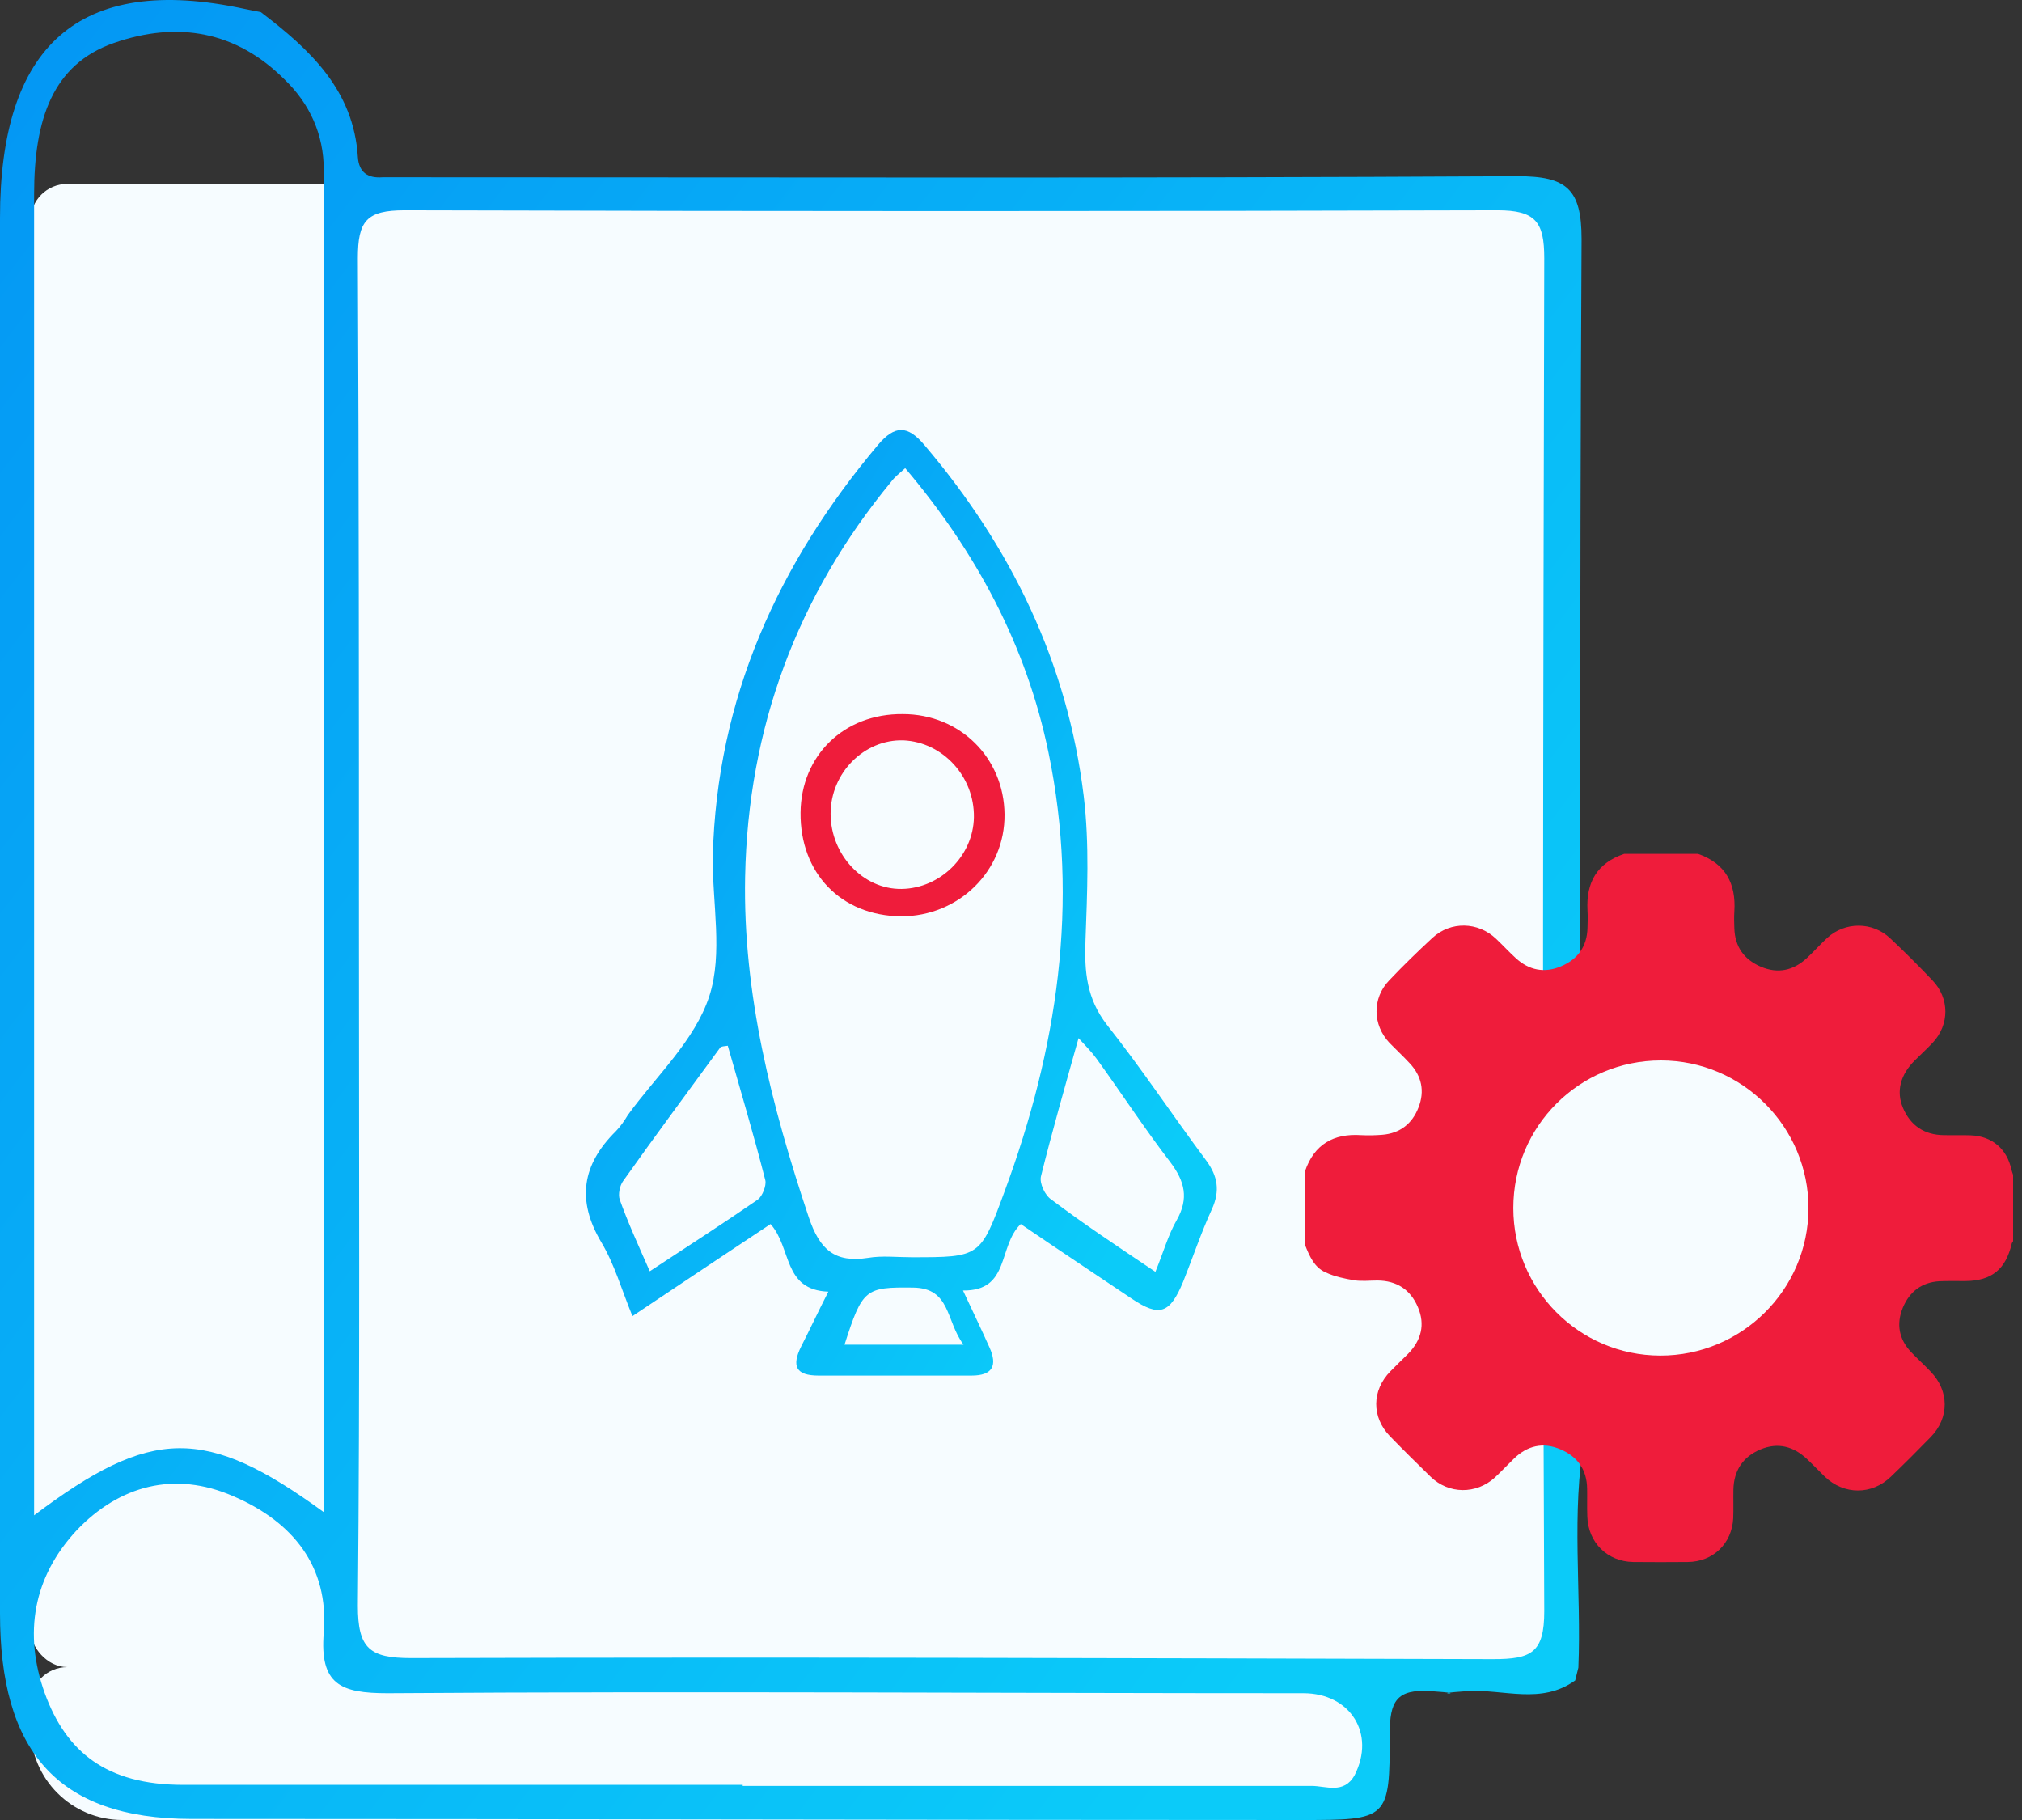 <?xml version="1.0" encoding="UTF-8"?> <svg xmlns="http://www.w3.org/2000/svg" width="110" height="99" viewBox="0 0 110 99" fill="none"><rect x="0" y="0" width="110" height="99" fill="#333333" stroke="none"/> <rect x="1.66" y="10.004" width="82.898" height="80.679" rx="2" fill="#F6FCFF"></rect> <path d="M1.66 92.683C1.66 91.578 2.556 90.683 3.66 90.683H72.61C73.715 90.683 74.61 91.578 74.61 92.683V94C74.61 96.761 72.372 99 69.61 99H6.66C3.899 99 1.66 96.761 1.66 94V92.683Z" fill="#F6FCFF"></path> <path d="M14.191 0.661C16.859 2.689 19.236 4.891 19.468 8.542C19.526 9.411 20.048 9.701 20.802 9.643C21.498 9.643 22.136 9.643 22.832 9.643C44.695 9.643 60.697 9.701 82.56 9.585C85.228 9.585 86.04 10.28 86.04 13.004C85.924 33.576 85.982 54.147 85.982 74.719C85.982 75.878 86.156 77.037 86.214 78.138C85.46 82.311 86.04 86.541 85.866 90.713C85.808 90.945 85.75 91.177 85.692 91.409C83.836 92.742 81.806 91.872 79.835 91.988C77.225 92.162 80.418 92.162 77.808 91.988C75.953 91.872 75.605 92.568 75.605 94.306C75.605 99 75.547 99 70.733 99C50.61 99 30.545 98.942 10.421 98.942C2.999 98.942 0 95.117 0 87.758C0 62.434 0 37.168 0 11.845C0 2.573 4.216 -1.484 13.321 0.487C13.611 0.545 13.901 0.603 14.191 0.661ZM19.526 50.555C19.526 62.84 19.584 75.067 19.468 87.352C19.468 89.67 20.106 90.192 22.368 90.192C43.941 90.134 59.653 90.192 81.226 90.25C83.314 90.25 84.01 89.902 84.01 87.642C83.894 63.13 83.952 38.617 84.01 14.047C84.01 12.076 83.546 11.439 81.458 11.439C59.711 11.497 43.767 11.497 22.02 11.439C19.932 11.439 19.468 12.018 19.468 14.047C19.526 26.216 19.526 38.385 19.526 50.555ZM17.613 82.253C17.613 57.624 17.613 33.46 17.613 9.237C17.613 7.325 16.859 5.644 15.467 4.311C12.857 1.704 9.668 1.124 6.188 2.341C2.883 3.5 1.856 6.455 1.856 10.57C1.856 33.46 1.856 56.292 1.856 79.181C1.856 80.225 1.856 81.21 1.856 82.427C8.235 77.617 11.175 77.559 17.613 82.253ZM40.404 97.088V97.146C50.726 97.146 61.049 97.146 71.371 97.146C72.125 97.146 73.111 97.609 73.691 96.566C74.851 94.306 73.459 92.104 70.907 92.104C54.322 92.104 37.678 91.988 21.092 92.104C18.54 92.104 17.381 91.64 17.613 88.801C17.902 85.208 15.931 82.774 12.683 81.383C9.494 79.993 6.495 80.804 4.175 83.238C1.798 85.788 1.276 88.859 2.436 92.104C3.596 95.291 5.782 97.088 9.958 97.088C20.106 97.088 30.255 97.088 40.404 97.088Z" fill="url(#paint0_linear_261_80)"></path> <path d="M55.531 66.583C54.274 67.788 54.965 70.229 52.388 70.197C52.922 71.339 53.394 72.322 53.834 73.304C54.274 74.287 53.991 74.826 52.859 74.826C50.093 74.826 47.295 74.826 44.528 74.826C43.302 74.826 43.051 74.319 43.585 73.241C44.057 72.322 44.497 71.37 45.063 70.261C42.579 70.166 43.082 67.883 41.919 66.583C39.53 68.168 37.109 69.785 34.406 71.592C33.809 70.134 33.431 68.771 32.708 67.566C31.357 65.284 31.671 63.35 33.494 61.543C33.746 61.289 33.966 60.972 34.154 60.655C35.695 58.531 37.801 56.597 38.587 54.188C39.341 51.874 38.744 49.115 38.776 46.579C38.996 37.988 42.328 30.665 47.766 24.198C48.678 23.12 49.37 23.12 50.281 24.198C54.997 29.745 58.078 36.054 58.958 43.314C59.272 45.914 59.146 48.577 59.052 51.176C58.989 52.856 59.115 54.315 60.215 55.741C62.101 58.119 63.799 60.687 65.622 63.128C66.251 63.984 66.377 64.776 65.937 65.759C65.339 67.059 64.899 68.39 64.365 69.722C63.642 71.466 63.076 71.656 61.567 70.641C59.587 69.31 57.575 67.978 55.531 66.583ZM49.244 25.466C48.929 25.751 48.678 25.941 48.489 26.195C43.365 32.408 40.693 39.605 40.536 47.689C40.41 54.061 41.982 60.179 43.994 66.203C44.591 67.978 45.409 68.707 47.232 68.422C47.986 68.295 48.804 68.39 49.59 68.39C53.331 68.39 53.331 68.39 54.651 64.808C57.512 57.073 58.738 49.115 57.04 40.936C55.846 35.135 53.111 30.031 49.244 25.466ZM62.856 69.183C63.296 68.105 63.547 67.186 64.019 66.362C64.679 65.189 64.459 64.269 63.673 63.223C62.259 61.384 61.001 59.45 59.649 57.58C59.398 57.231 59.084 56.914 58.675 56.47C57.92 59.165 57.229 61.574 56.631 63.984C56.537 64.364 56.852 65.03 57.197 65.252C58.958 66.583 60.781 67.788 62.856 69.183ZM35.349 69.151C37.424 67.788 39.341 66.552 41.228 65.252C41.479 65.062 41.699 64.491 41.636 64.206C41.008 61.733 40.285 59.324 39.593 56.883C39.373 56.914 39.247 56.914 39.184 56.978C37.424 59.387 35.632 61.796 33.903 64.237C33.714 64.491 33.62 64.967 33.714 65.252C34.154 66.488 34.72 67.725 35.349 69.151ZM45.943 73.146C48.081 73.146 50.061 73.146 52.419 73.146C51.444 71.846 51.727 70.071 49.684 70.039C47.075 70.007 46.918 70.102 45.943 73.146Z" fill="url(#paint1_linear_261_80)"></path> <path d="M49.115 38.844C52.228 38.844 54.617 41.222 54.648 44.297C54.68 47.372 52.165 49.845 49.021 49.845C45.752 49.813 43.52 47.499 43.551 44.202C43.583 41.095 45.909 38.812 49.115 38.844ZM45.186 44.265C45.186 46.484 46.946 48.386 49.053 48.355C51.159 48.323 52.951 46.548 52.982 44.455C53.014 42.236 51.285 40.366 49.147 40.271C47.009 40.207 45.186 42.046 45.186 44.265Z" fill="#EF1C3B"></path> <circle cx="90.705" cy="66.154" r="9.197" fill="#F6FCFF"></circle> <path d="M88.359 46.446C89.694 46.446 91.039 46.446 92.374 46.446C93.869 46.968 94.451 48.061 94.351 49.587C94.331 49.888 94.341 50.188 94.351 50.489C94.381 51.503 94.883 52.195 95.796 52.587C96.719 52.978 97.562 52.797 98.295 52.115C98.676 51.764 99.018 51.373 99.399 51.021C100.373 50.128 101.858 50.128 102.821 51.031C103.614 51.774 104.387 52.546 105.13 53.329C106.063 54.302 106.063 55.737 105.14 56.721C104.829 57.052 104.497 57.353 104.176 57.674C103.383 58.456 103.143 59.359 103.524 60.262C103.935 61.236 104.698 61.737 105.752 61.747C106.234 61.757 106.726 61.737 107.207 61.757C108.372 61.798 109.184 62.5 109.425 63.624C109.445 63.714 109.486 63.804 109.516 63.905C109.516 65.109 109.516 66.313 109.516 67.517C109.486 67.557 109.455 67.597 109.445 67.637C109.114 69.052 108.351 69.674 106.906 69.684C106.435 69.684 105.973 69.674 105.501 69.694C104.538 69.754 103.875 70.266 103.514 71.139C103.153 72.022 103.303 72.845 103.966 73.547C104.307 73.908 104.688 74.249 105.029 74.611C106.043 75.654 106.053 77.119 105.039 78.163C104.327 78.895 103.604 79.618 102.872 80.32C101.828 81.333 100.312 81.323 99.269 80.32C98.947 80.009 98.636 79.678 98.305 79.367C97.572 78.674 96.719 78.444 95.766 78.845C94.812 79.246 94.321 79.999 94.3 81.032C94.29 81.554 94.311 82.066 94.29 82.588C94.22 83.962 93.197 84.956 91.811 84.966C90.828 84.975 89.834 84.975 88.851 84.966C87.446 84.945 86.392 83.902 86.352 82.487C86.332 81.986 86.352 81.484 86.342 80.982C86.332 79.949 85.82 79.226 84.886 78.835C83.943 78.433 83.09 78.634 82.357 79.347C82.006 79.688 81.675 80.039 81.323 80.37C80.31 81.293 78.814 81.283 77.831 80.33C77.088 79.608 76.346 78.875 75.623 78.132C74.609 77.089 74.619 75.634 75.643 74.591C75.954 74.269 76.285 73.959 76.606 73.637C77.319 72.905 77.54 72.052 77.138 71.109C76.737 70.156 75.994 69.664 74.94 69.654C74.519 69.654 74.097 69.704 73.686 69.644C73.154 69.554 72.602 69.443 72.12 69.213C71.508 68.952 71.237 68.329 70.996 67.718C70.996 66.383 70.996 65.038 70.996 63.704C71.498 62.249 72.542 61.647 74.047 61.747C74.428 61.767 74.82 61.757 75.201 61.727C76.165 61.647 76.827 61.125 77.168 60.242C77.52 59.349 77.339 58.527 76.687 57.834C76.335 57.453 75.954 57.102 75.593 56.73C74.669 55.757 74.639 54.302 75.573 53.329C76.325 52.536 77.118 51.764 77.931 51.011C78.925 50.098 80.41 50.138 81.384 51.062C81.745 51.403 82.086 51.774 82.458 52.115C83.18 52.777 84.013 52.948 84.916 52.566C85.83 52.185 86.342 51.483 86.362 50.469C86.372 50.148 86.382 49.837 86.362 49.516C86.281 48.011 86.874 46.948 88.359 46.446ZM82.327 65.711C82.327 70.136 85.9 73.728 90.316 73.738C94.752 73.748 98.375 70.156 98.385 65.731C98.395 61.306 94.792 57.684 90.356 57.684C85.91 57.684 82.327 61.266 82.327 65.711Z" fill="#EF1C3B"></path> <defs> <linearGradient id="paint0_linear_261_80" x1="-32.416" y1="46.206" x2="53.307" y2="111.261" gradientUnits="userSpaceOnUse"> <stop stop-color="#0497F4"></stop> <stop offset="1" stop-color="#0BCBF9"></stop> </linearGradient> <linearGradient id="paint1_linear_261_80" x1="18.97" y1="47.396" x2="59.161" y2="70.767" gradientUnits="userSpaceOnUse"> <stop stop-color="#0497F4"></stop> <stop offset="1" stop-color="#0BCBF9"></stop> </linearGradient> </defs> </svg> 
